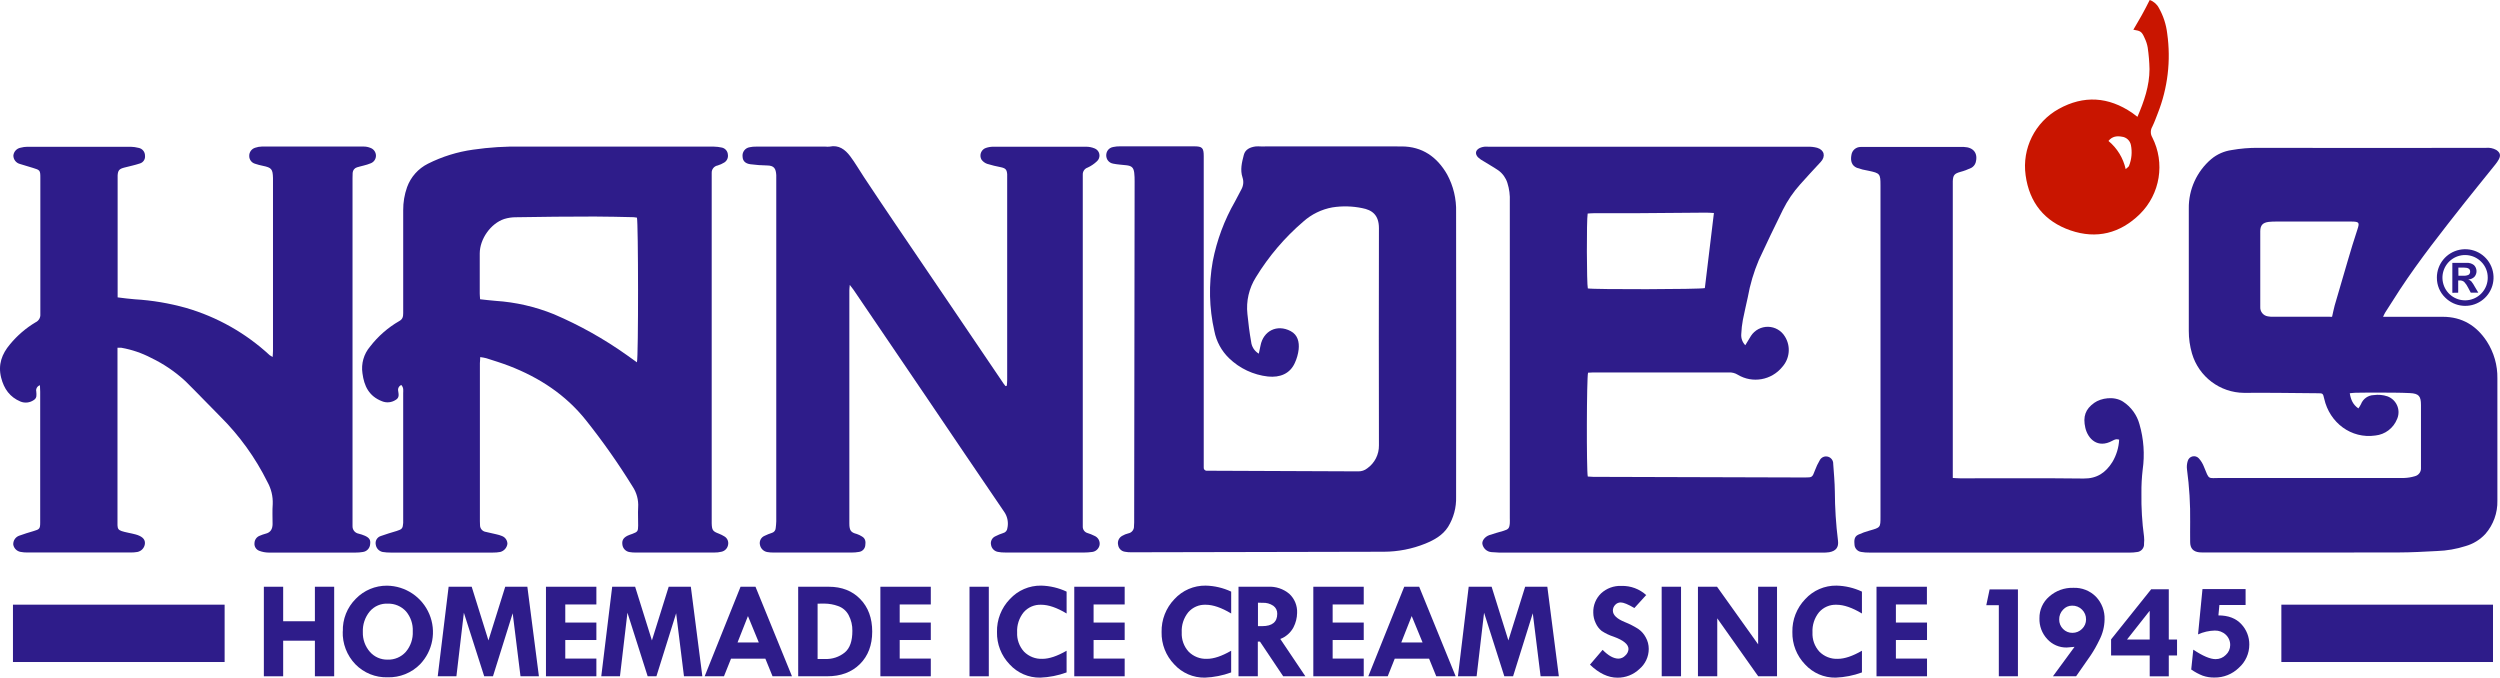 <?xml version="1.0" encoding="UTF-8"?> <svg xmlns="http://www.w3.org/2000/svg" xmlns:xlink="http://www.w3.org/1999/xlink" xmlns:xodm="http://www.corel.com/coreldraw/odm/2003" xml:space="preserve" width="180.48mm" height="48.921mm" version="1.1" style="shape-rendering:geometricPrecision; text-rendering:geometricPrecision; image-rendering:optimizeQuality; fill-rule:evenodd; clip-rule:evenodd" viewBox="0 0 180.453 48.914"> <defs> <style type="text/css"> .fil1 {fill:#C91500} .fil0 {fill:#2E1C8A} </style> </defs> <g id="Layer_x0020_1">  <g id="_738843568"> <path class="fil0" d="M90.862 25.527c0.047,-0.218 0.088,-0.4 0.124,-0.583 0.203,-1.063 1.196,-1.562 2.175,-1.044 0.519,0.275 0.63,0.794 0.578,1.317 -0.04,0.342 -0.134,0.675 -0.279,0.986 -0.35,0.775 -1.071,1.063 -1.936,0.975 -1.054,-0.117 -2.041,-0.581 -2.805,-1.317 -0.551,-0.531 -0.924,-1.221 -1.067,-1.973 -0.374,-1.648 -0.414,-3.355 -0.116,-5.019 0.293,-1.522 0.837,-2.984 1.609,-4.327 0.16,-0.29 0.308,-0.585 0.463,-0.879 0.143,-0.258 0.173,-0.563 0.081,-0.843 -0.188,-0.564 -0.047,-1.1 0.089,-1.633 0.103,-0.414 0.468,-0.564 0.854,-0.617 0.125,-0.009 0.251,-0.009 0.376,0 3.386,0 6.772,-0.013 10.159,0 1.486,0 2.562,0.752 3.288,2.021 0.451,0.831 0.675,1.766 0.648,2.711 0.008,6.853 0.008,13.707 0,20.563 0.023,0.764 -0.179,1.518 -0.582,2.169 -0.397,0.615 -0.997,0.94 -1.641,1.206 -0.95,0.383 -1.965,0.582 -2.99,0.585 -6.077,0.017 -12.157,0.03 -18.239,0.039 -0.152,0.002 -0.304,-0.01 -0.453,-0.038 -0.256,-0.035 -0.456,-0.237 -0.491,-0.493 -0.063,-0.266 0.065,-0.539 0.308,-0.662 0.131,-0.077 0.272,-0.134 0.419,-0.169 0.256,-0.044 0.438,-0.275 0.419,-0.535 0,-0.083 0.011,-0.166 0.013,-0.248 0,-0.124 0,-0.248 0,-0.376 0.011,-8.085 0.022,-16.169 0.032,-24.252 0.004,-0.208 -0.005,-0.414 -0.028,-0.621 -0.047,-0.376 -0.189,-0.499 -0.565,-0.542 -0.314,-0.036 -0.634,-0.051 -0.941,-0.113 -0.681,-0.109 -0.689,-1.086 -0.009,-1.206 0.162,-0.034 0.326,-0.05 0.491,-0.047 1.783,0 3.566,0 5.349,0 0.583,0 0.692,0.109 0.692,0.707 0,5.763 0,11.526 0,17.287l0 4.85c0,0.111 0,0.222 0,0.333 -0.016,0.118 0.07,0.226 0.188,0.239l0.022 0c0.055,0 0.109,0 0.166,0l10.776 0.045c0.236,0.006 0.466,-0.071 0.651,-0.218 0.539,-0.381 0.854,-1.004 0.843,-1.663 -0.011,-5.222 -0.011,-10.446 0,-15.671 0,-0.965 -0.5,-1.317 -1.219,-1.451 -0.706,-0.145 -1.431,-0.162 -2.143,-0.051 -0.778,0.141 -1.503,0.495 -2.094,1.022 -1.345,1.152 -2.501,2.509 -3.424,4.02 -0.499,0.791 -0.715,1.727 -0.613,2.657 0.066,0.672 0.15,1.341 0.269,2.006 0.038,0.352 0.239,0.666 0.543,0.848l0.008 0.005z"></path> <path class="fil0" d="M28.967 27.789c-0.171,0.069 -0.266,0.251 -0.226,0.431 0.036,0.252 0.098,0.491 -0.188,0.65 -0.292,0.19 -0.658,0.224 -0.98,0.092 -0.941,-0.365 -1.292,-1.095 -1.411,-2.019 -0.103,-0.69 0.096,-1.391 0.548,-1.923 0.574,-0.746 1.289,-1.373 2.105,-1.843 0.254,-0.137 0.288,-0.327 0.288,-0.579 0,-2.472 0,-4.946 0,-7.42 -0.004,-0.568 0.09,-1.132 0.279,-1.667 0.266,-0.736 0.805,-1.342 1.505,-1.693 1.025,-0.515 2.127,-0.859 3.262,-1.016 1.162,-0.169 2.335,-0.243 3.509,-0.22 4.616,0.007 9.231,0.007 13.847,0 0.206,0.003 0.411,0.026 0.611,0.072 0.238,0.057 0.41,0.264 0.423,0.508 0.035,0.222 -0.066,0.444 -0.256,0.565 -0.151,0.094 -0.314,0.167 -0.485,0.218 -0.256,0.047 -0.438,0.275 -0.427,0.534 0,0.111 0,0.222 0,0.331l0 24.628c0,0.111 0,0.222 0,0.333 0.015,0.5 0.075,0.583 0.527,0.752 0.131,0.052 0.257,0.115 0.377,0.188 0.212,0.119 0.326,0.359 0.281,0.598 -0.035,0.256 -0.226,0.461 -0.478,0.515 -0.175,0.042 -0.353,0.062 -0.532,0.058 -1.893,0 -3.786,0 -5.68,0 -0.138,0.002 -0.276,-0.009 -0.412,-0.032 -0.286,-0.036 -0.508,-0.267 -0.532,-0.555 -0.036,-0.286 0.07,-0.474 0.367,-0.626 0.113,-0.051 0.228,-0.095 0.346,-0.132 0.393,-0.149 0.421,-0.189 0.427,-0.598 0.006,-0.41 -0.026,-0.886 0,-1.317 0.036,-0.538 -0.109,-1.072 -0.41,-1.518 -1.024,-1.656 -2.145,-3.25 -3.358,-4.773 -1.47,-1.845 -3.368,-3.08 -5.545,-3.921 -0.538,-0.206 -1.095,-0.376 -1.644,-0.553 -0.146,-0.037 -0.293,-0.065 -0.442,-0.083 0,0.173 -0.024,0.306 -0.024,0.438 0,3.8 0,7.6 0,11.401 0,0.098 0,0.188 0.009,0.29 -0.003,0.246 0.177,0.456 0.421,0.489 0.256,0.054 0.512,0.113 0.766,0.175 0.134,0.028 0.266,0.069 0.393,0.12 0.237,0.087 0.395,0.312 0.397,0.565 -0.036,0.281 -0.238,0.513 -0.512,0.587 -0.177,0.033 -0.356,0.048 -0.536,0.045l-7.378 0c-0.193,0.002 -0.387,-0.013 -0.578,-0.043 -0.264,-0.053 -0.465,-0.269 -0.5,-0.536 -0.056,-0.273 0.108,-0.543 0.376,-0.619 0.376,-0.141 0.753,-0.242 1.14,-0.363 0.388,-0.12 0.439,-0.189 0.465,-0.582 0,-0.109 0,-0.22 0,-0.331 0,-3.01 0,-6.02 0,-9.03 0,-0.188 0.047,-0.376 -0.124,-0.58l-0.008 -0.013zm17.008 -1.639l0 0c0.113,-0.447 0.099,-10.121 0,-10.441 -0.077,-0.015 -0.156,-0.025 -0.234,-0.032 -0.941,-0.017 -1.881,-0.049 -2.822,-0.047 -1.891,0 -3.782,0.017 -5.672,0.051 -0.29,-0.002 -0.578,0.041 -0.854,0.126 -0.975,0.326 -1.759,1.441 -1.765,2.478 0,0.967 0,1.932 0,2.899 0,0.122 0.015,0.242 0.025,0.417 0.376,0.04 0.752,0.087 1.114,0.115 1.447,0.094 2.869,0.42 4.213,0.965 1.852,0.791 3.614,1.778 5.256,2.944 0.236,0.163 0.467,0.333 0.734,0.525l0.006 0z"></path> <path class="fil0" d="M169.609 28.385c0.079,0.469 0.226,0.82 0.622,1.095 0.071,-0.097 0.134,-0.2 0.188,-0.308 0.148,-0.386 0.514,-0.644 0.927,-0.654 0.328,-0.046 0.664,-0.016 0.98,0.09 0.633,0.231 0.959,0.93 0.729,1.563 -0.009,0.025 -0.019,0.047 -0.03,0.071 -0.258,0.66 -0.864,1.121 -1.569,1.194 -1.739,0.252 -3.303,-0.918 -3.692,-2.656 -0.089,-0.391 -0.095,-0.395 -0.476,-0.395 -1.768,-0.013 -3.538,-0.045 -5.306,-0.028 -1.743,-0.013 -3.272,-1.167 -3.762,-2.841 -0.154,-0.531 -0.232,-1.082 -0.23,-1.635 0,-2.943 0,-5.886 0,-8.829 -0.019,-1.375 0.579,-2.688 1.629,-3.576 0.417,-0.346 0.923,-0.568 1.46,-0.644 0.639,-0.114 1.288,-0.168 1.937,-0.16 5.471,0.01 10.944,0.01 16.416,0 0.261,-0.028 0.524,0.025 0.753,0.152 0.275,0.188 0.336,0.376 0.188,0.668 -0.073,0.133 -0.158,0.259 -0.254,0.377 -0.447,0.564 -0.901,1.117 -1.351,1.676 -0.293,0.365 -0.59,0.73 -0.88,1.099 -1.617,2.053 -3.236,4.094 -4.672,6.276 -0.355,0.541 -0.702,1.091 -1.049,1.637 -0.049,0.077 -0.083,0.164 -0.154,0.31l4.31 0c1.392,0 2.434,0.638 3.179,1.776 0.512,0.794 0.778,1.723 0.762,2.667 0,2.944 0,5.888 0,8.831 0.02,0.878 -0.288,1.733 -0.864,2.397 -0.386,0.418 -0.879,0.721 -1.425,0.877 -0.669,0.215 -1.366,0.336 -2.069,0.359 -0.924,0.049 -1.847,0.101 -2.771,0.103 -4.641,0.01 -9.285,0.01 -13.931,0 -0.153,0.005 -0.305,0.002 -0.456,-0.009 -0.442,-0.049 -0.657,-0.288 -0.66,-0.74 0,-0.483 -0.009,-0.967 0,-1.45 0.018,-1.27 -0.06,-2.541 -0.229,-3.8 -0.026,-0.204 -0.007,-0.411 0.055,-0.606 0.1,-0.354 0.55,-0.46 0.799,-0.188 0.163,0.182 0.291,0.393 0.376,0.623 0.39,0.962 0.263,0.792 1.182,0.794 4.421,0 8.844,0 13.267,0 0.259,-0.009 0.517,-0.051 0.766,-0.126 0.282,-0.067 0.471,-0.332 0.444,-0.621 0,-0.248 0,-0.497 0,-0.752l0 -3.77c0,-0.634 -0.153,-0.826 -0.792,-0.858 -0.752,-0.038 -1.49,-0.03 -2.237,-0.036 -0.564,0 -1.128,0 -1.693,0.011 -0.12,0 -0.241,0.021 -0.417,0.036zm-1.277 -5.518l0 0c0.071,-0.31 0.12,-0.564 0.188,-0.817 0.307,-1.073 0.62,-2.146 0.94,-3.217 0.222,-0.753 0.446,-1.505 0.694,-2.247 0.175,-0.525 0.145,-0.587 -0.417,-0.594l-5.435 0c-0.179,-0.002 -0.36,0.006 -0.538,0.024 -0.432,0.052 -0.614,0.241 -0.615,0.681 0,1.822 0,3.645 0,5.469 -0.018,0.332 0.222,0.622 0.551,0.67 0.124,0.023 0.251,0.032 0.376,0.028 1.286,0 2.57,0 3.855,0l0.401 0.002z"></path> <path class="fil0" d="M125.981 24.914c0.153,-0.252 0.276,-0.464 0.408,-0.672 0.272,-0.416 0.739,-0.663 1.236,-0.653 0.497,0.01 0.955,0.275 1.211,0.701 0.435,0.691 0.357,1.586 -0.188,2.194 -0.781,0.964 -2.153,1.205 -3.216,0.564 -0.187,-0.116 -0.406,-0.173 -0.626,-0.165 -3.261,0 -6.522,0 -9.783,0 -0.136,0 -0.271,0.011 -0.395,0.019 -0.102,0.324 -0.12,7.036 -0.021,7.495 0.122,0 0.258,0.023 0.392,0.023l15.295 0.045c0.519,0 0.525,-0.017 0.709,-0.508 0.094,-0.258 0.213,-0.507 0.353,-0.743 0.118,-0.218 0.375,-0.321 0.61,-0.243 0.222,0.073 0.369,0.284 0.358,0.517 0.048,0.66 0.108,1.317 0.117,1.983 0.005,1.187 0.08,2.373 0.227,3.552 0.064,0.484 -0.149,0.753 -0.638,0.838 -0.164,0.022 -0.331,0.032 -0.498,0.028l-23.299 0c-0.188,0 -0.386,-0.038 -0.578,-0.036 -0.327,-0.026 -0.596,-0.268 -0.656,-0.591 -0.036,-0.239 0.188,-0.525 0.502,-0.637 0.314,-0.113 0.687,-0.205 1.029,-0.31 0.343,-0.106 0.42,-0.175 0.45,-0.546 0.009,-0.124 0,-0.248 0,-0.376 0,-7.615 0,-15.23 0,-22.845 0.022,-0.456 -0.037,-0.912 -0.175,-1.347 -0.113,-0.358 -0.337,-0.671 -0.639,-0.894 -0.339,-0.233 -0.702,-0.434 -1.052,-0.654 -0.158,-0.081 -0.305,-0.184 -0.435,-0.305 -0.233,-0.261 -0.173,-0.517 0.139,-0.67 0.1,-0.045 0.207,-0.075 0.316,-0.088 0.097,-0.008 0.194,-0.008 0.29,0l23.052 0c0.234,-0.008 0.467,0.019 0.694,0.079 0.519,0.158 0.62,0.625 0.252,1.02 -0.499,0.534 -0.995,1.073 -1.483,1.62 -0.499,0.555 -0.92,1.176 -1.253,1.845 -0.59,1.198 -1.172,2.404 -1.732,3.618 -0.366,0.865 -0.634,1.768 -0.798,2.692 -0.113,0.54 -0.248,1.077 -0.352,1.62 -0.064,0.339 -0.103,0.681 -0.117,1.026 -0.026,0.299 0.08,0.595 0.291,0.809l0.003 -0.002zm-2.274 -9.54l0 0c-0.246,-0.011 -0.408,-0.026 -0.564,-0.025 -1.752,0.013 -3.505,0.03 -5.256,0.042 -0.952,0 -1.906,0 -2.858,0 -0.147,0 -0.293,0.015 -0.429,0.023 -0.087,0.476 -0.07,5.098 0.011,5.405 0.41,0.085 8.112,0.071 8.447,-0.024 0.214,-1.776 0.431,-3.575 0.655,-5.422l-0.006 0.002z"></path> <path class="fil0" d="M72.673 27.843c0.009,-0.132 0.026,-0.262 0.026,-0.393 0,-4.891 0,-9.783 0,-14.674 0,-0.07 0,-0.139 0,-0.207 -0.026,-0.327 -0.12,-0.425 -0.444,-0.496 -0.339,-0.064 -0.674,-0.146 -1.004,-0.247 -0.167,-0.059 -0.311,-0.169 -0.412,-0.314 -0.15,-0.281 -0.051,-0.629 0.224,-0.789 0.033,-0.018 0.068,-0.033 0.104,-0.045 0.17,-0.058 0.347,-0.087 0.527,-0.087 2.239,0 4.477,0 6.716,0 0.206,0.002 0.41,0.043 0.6,0.122 0.285,0.111 0.426,0.432 0.314,0.717 -0.03,0.08 -0.079,0.152 -0.143,0.209 -0.198,0.19 -0.427,0.346 -0.677,0.459 -0.216,0.072 -0.358,0.279 -0.348,0.506 0,0.111 0,0.222 0,0.332l0 24.782c0,0.096 0,0.188 0,0.29 -0.008,0.215 0.132,0.408 0.338,0.467 0.171,0.051 0.338,0.118 0.497,0.199 0.271,0.108 0.428,0.391 0.376,0.677 -0.06,0.281 -0.302,0.486 -0.589,0.496 -0.164,0.023 -0.33,0.034 -0.495,0.034l-5.73 0c-0.179,0.004 -0.358,-0.012 -0.534,-0.047 -0.253,-0.05 -0.447,-0.254 -0.485,-0.508 -0.057,-0.255 0.075,-0.513 0.314,-0.617 0.181,-0.093 0.37,-0.172 0.564,-0.233 0.166,-0.04 0.287,-0.182 0.301,-0.352 0.088,-0.392 0.015,-0.803 -0.203,-1.14 -1.94,-2.839 -3.86,-5.691 -5.789,-8.537 -1.704,-2.516 -3.411,-5.029 -5.119,-7.538 -0.066,-0.096 -0.141,-0.189 -0.264,-0.345 -0.017,0.189 -0.032,0.292 -0.032,0.395 0,5.61 0,11.22 0,16.83 0,0.508 0.122,0.649 0.529,0.752 0.133,0.044 0.259,0.104 0.377,0.179 0.263,0.147 0.282,0.39 0.244,0.649 -0.024,0.244 -0.213,0.438 -0.455,0.469 -0.177,0.032 -0.356,0.047 -0.536,0.045 -1.881,0 -3.762,0 -5.644,0 -0.151,0.002 -0.303,-0.011 -0.452,-0.037 -0.265,-0.052 -0.47,-0.262 -0.517,-0.527 -0.059,-0.268 0.084,-0.54 0.339,-0.644 0.172,-0.084 0.351,-0.156 0.534,-0.214 0.149,-0.045 0.255,-0.179 0.265,-0.335 0.015,-0.163 0.041,-0.329 0.041,-0.493 0,-8.265 0,-16.528 0,-24.79 0,-0.069 0,-0.139 0,-0.207 -0.03,-0.465 -0.146,-0.689 -0.672,-0.694 -0.399,-0.006 -0.798,-0.035 -1.194,-0.087 -0.376,-0.049 -0.553,-0.247 -0.565,-0.544 -0.045,-0.334 0.188,-0.641 0.521,-0.686 0.147,-0.033 0.299,-0.046 0.45,-0.042 1.672,0 3.344,0 5.016,0 0.096,0.01 0.193,0.01 0.29,0 0.67,-0.143 1.128,0.214 1.488,0.69 0.359,0.476 0.664,1.012 1.001,1.518 0.752,1.136 1.513,2.272 2.282,3.405 1.307,1.933 2.616,3.863 3.93,5.792l3.879 5.727c0.038,0.054 0.083,0.103 0.124,0.156l0.092 -0.03z"></path> <path class="fil0" d="M8.48 25.1l0 0.485c0,3.954 0,7.904 0,11.853 0,0.818 -0.085,0.829 0.782,1.018 0.175,0.037 0.352,0.073 0.525,0.12 0.106,0.027 0.209,0.065 0.306,0.113 0.284,0.143 0.395,0.33 0.363,0.587 -0.042,0.281 -0.254,0.505 -0.53,0.564 -0.164,0.028 -0.329,0.042 -0.495,0.04 -2.487,0 -4.974,0 -7.461,0 -0.166,0.001 -0.331,-0.013 -0.493,-0.044 -0.262,-0.05 -0.468,-0.255 -0.519,-0.517 -0.021,-0.284 0.148,-0.547 0.414,-0.647 0.348,-0.13 0.706,-0.235 1.061,-0.341 0.414,-0.12 0.468,-0.171 0.468,-0.602 0,-1.396 0,-2.79 0,-4.186l0 -5.267c0,-0.143 -0.011,-0.288 -0.018,-0.47 -0.195,0.061 -0.31,0.262 -0.264,0.461 0.013,0.235 0.066,0.465 -0.198,0.621 -0.278,0.186 -0.63,0.223 -0.94,0.098 -0.771,-0.324 -1.193,-0.914 -1.398,-1.723 -0.237,-0.941 0.049,-1.714 0.64,-2.412 0.519,-0.631 1.143,-1.168 1.845,-1.586 0.227,-0.104 0.365,-0.34 0.344,-0.589 0,-3.288 0,-6.584 0,-9.866 0,-0.508 -0.032,-0.54 -0.527,-0.688 -0.316,-0.094 -0.638,-0.189 -0.95,-0.288 -0.277,-0.072 -0.47,-0.322 -0.47,-0.608 0.028,-0.283 0.241,-0.513 0.521,-0.564 0.16,-0.044 0.324,-0.066 0.489,-0.068 2.487,0 4.974,0 7.461,0 0.19,0.004 0.38,0.031 0.565,0.079 0.272,0.049 0.469,0.287 0.465,0.564 0.032,0.256 -0.128,0.496 -0.376,0.564 -0.367,0.122 -0.753,0.2 -1.119,0.296 -0.367,0.096 -0.457,0.203 -0.48,0.564 0,0.109 0,0.22 0,0.331l0 8.473c0.447,0.051 0.841,0.113 1.238,0.138 1.254,0.075 2.495,0.284 3.704,0.623 2.249,0.654 4.315,1.823 6.034,3.414 0.068,0.047 0.139,0.09 0.212,0.128 0.011,-0.179 0.026,-0.31 0.026,-0.44 0,-4.105 0,-8.209 0,-12.311l0 -0.166c-0.017,-0.647 -0.107,-0.752 -0.73,-0.881 -0.191,-0.037 -0.38,-0.088 -0.564,-0.15 -0.252,-0.071 -0.424,-0.302 -0.421,-0.564 -0.006,-0.273 0.171,-0.515 0.433,-0.593 0.156,-0.054 0.319,-0.083 0.484,-0.085 2.446,0 4.892,0 7.337,0 0.166,-0.001 0.33,0.031 0.483,0.092 0.243,0.082 0.408,0.308 0.41,0.565 0.001,0.244 -0.148,0.464 -0.376,0.551 -0.166,0.068 -0.337,0.122 -0.512,0.164 -0.158,0.045 -0.322,0.075 -0.48,0.128 -0.178,0.053 -0.303,0.212 -0.314,0.397 -0.01,0.125 -0.013,0.251 -0.009,0.376l0 24.754c0,0.124 0,0.25 0,0.376 -0.008,0.259 0.173,0.486 0.427,0.536 0.161,0.038 0.317,0.09 0.469,0.156 0.325,0.149 0.418,0.305 0.376,0.606 -0.019,0.289 -0.238,0.525 -0.525,0.564 -0.177,0.03 -0.356,0.044 -0.536,0.043 -2.087,0 -4.173,0 -6.259,0 -0.232,-0.002 -0.462,-0.044 -0.679,-0.126 -0.234,-0.084 -0.379,-0.318 -0.35,-0.565 0.009,-0.243 0.168,-0.456 0.399,-0.532 0.127,-0.055 0.258,-0.101 0.392,-0.137 0.376,-0.085 0.511,-0.346 0.515,-0.696 0,-0.484 -0.025,-0.969 0.011,-1.45 0.022,-0.55 -0.109,-1.095 -0.376,-1.577 -0.871,-1.761 -2.028,-3.366 -3.422,-4.75 -0.839,-0.839 -1.654,-1.704 -2.501,-2.536 -0.737,-0.683 -1.573,-1.251 -2.479,-1.685 -0.673,-0.352 -1.397,-0.598 -2.145,-0.73 -0.094,-0.007 -0.188,-0.007 -0.282,0l0 -0.002z"></path> <path class="fil0" d="M140.95 34.501c0.219,0.011 0.376,0.025 0.544,0.025 2.969,0 5.939,-0.021 8.909,0.015 0.968,0.011 1.592,-0.431 2.07,-1.189 0.293,-0.491 0.463,-1.048 0.49,-1.619 -0.073,-0.02 -0.149,-0.028 -0.226,-0.025 -0.091,0.022 -0.182,0.058 -0.263,0.107 -1.064,0.583 -1.762,-0.141 -1.95,-0.926 -0.188,-0.82 0,-1.355 0.644,-1.812 0.49,-0.348 1.422,-0.502 2.07,-0.09 0.585,0.38 1.01,0.963 1.193,1.637 0.308,1.064 0.387,2.182 0.231,3.279 -0.065,0.562 -0.097,1.128 -0.09,1.693 -0.016,1.05 0.046,2.1 0.188,3.14 0.018,0.166 0.018,0.332 0,0.497 0.031,0.314 -0.203,0.592 -0.516,0.617l-0.02 0c-0.149,0.026 -0.301,0.038 -0.452,0.036l-18.847 0c-0.194,0.004 -0.387,-0.011 -0.578,-0.045 -0.256,-0.035 -0.455,-0.24 -0.484,-0.496 -0.025,-0.292 -0.051,-0.606 0.275,-0.753 0.262,-0.12 0.533,-0.218 0.811,-0.293 0.791,-0.224 0.788,-0.222 0.788,-1.003 0,-7.972 0,-15.943 0,-23.913 0,-0.843 -0.034,-0.881 -0.873,-1.059 -0.283,-0.044 -0.561,-0.115 -0.832,-0.211 -0.363,-0.151 -0.48,-0.487 -0.391,-0.941 0.051,-0.326 0.332,-0.565 0.662,-0.564 0.11,-0.005 0.221,-0.005 0.331,0l7.128 0c0.701,0.024 1.036,0.47 0.84,1.142 -0.054,0.154 -0.161,0.283 -0.302,0.363 -0.259,0.125 -0.53,0.226 -0.808,0.299 -0.416,0.12 -0.518,0.229 -0.536,0.666 0,0.098 0,0.188 0,0.292l0 21.134 -0.004 -0.001z"></path> <path class="fil1" d="M154.284 8.432c0.486,-1.129 0.868,-2.243 0.87,-3.438 -0.01,-0.523 -0.054,-1.045 -0.13,-1.563 -0.04,-0.231 -0.112,-0.455 -0.214,-0.666 -0.212,-0.483 -0.288,-0.536 -0.822,-0.621 0.213,-0.376 0.422,-0.711 0.616,-1.065 0.197,-0.354 0.377,-0.706 0.565,-1.08 0.286,0.1 0.523,0.306 0.662,0.576 0.321,0.566 0.525,1.192 0.6,1.838 0.277,1.952 0.042,3.942 -0.684,5.776 -0.124,0.322 -0.243,0.649 -0.394,0.958 -0.139,0.236 -0.139,0.53 0,0.766 0.939,1.847 0.575,4.089 -0.9,5.544 -1.416,1.387 -3.12,1.819 -4.998,1.174 -1.877,-0.645 -2.973,-2.005 -3.243,-3.977 -0.273,-1.937 0.677,-3.841 2.387,-4.79 1.811,-1.006 3.597,-0.884 5.307,0.284 0.114,0.077 0.222,0.164 0.377,0.284zm-0.85 3.777l0 0c0.118,-0.113 0.214,-0.162 0.241,-0.235 0.191,-0.478 0.238,-1.001 0.138,-1.505 -0.064,-0.321 -0.327,-0.565 -0.652,-0.602 -0.354,-0.066 -0.699,-0.032 -0.969,0.307 0.628,0.52 1.064,1.234 1.242,2.03l0 0.005z"></path> <polygon class="fil0" points="19.045,42.352 20.439,42.352 20.439,44.843 22.729,44.843 22.729,42.352 24.121,42.352 24.121,48.816 22.729,48.816 22.729,46.246 20.439,46.246 20.439,48.816 19.045,48.816 "></polygon> <path class="fil0" d="M24.746 45.582c-0.03,-0.886 0.311,-1.743 0.94,-2.366 0.59,-0.607 1.401,-0.947 2.247,-0.941 1.336,0.014 2.537,0.821 3.056,2.052 0.519,1.232 0.257,2.654 -0.667,3.62 -0.616,0.626 -1.466,0.967 -2.344,0.941 -0.873,0.027 -1.718,-0.314 -2.327,-0.941 -0.613,-0.636 -0.943,-1.495 -0.912,-2.378l0.008 0.013zm3.258 -2.009l0 0c-0.503,-0.03 -0.991,0.179 -1.317,0.564 -0.343,0.417 -0.519,0.945 -0.497,1.484 -0.018,0.524 0.164,1.034 0.508,1.429 0.322,0.369 0.79,0.575 1.279,0.564 0.501,0.018 0.985,-0.189 1.317,-0.564 0.347,-0.41 0.526,-0.936 0.5,-1.473 0.026,-0.527 -0.148,-1.045 -0.489,-1.448 -0.333,-0.365 -0.808,-0.568 -1.302,-0.557z"></path> <polygon class="fil0" points="32.382,42.352 34.047,42.352 35.256,46.227 36.468,42.352 38.065,42.352 38.899,48.816 37.57,48.816 37.006,44.267 35.583,48.816 34.95,48.816 33.482,44.227 32.944,48.816 31.595,48.816 "></polygon> <polygon class="fil0" points="39.408,42.352 43.047,42.352 43.047,43.631 40.802,43.631 40.802,44.937 43.047,44.937 43.047,46.197 40.802,46.197 40.802,47.537 43.047,47.537 43.047,48.816 39.408,48.816 "></polygon> <polygon class="fil0" points="44.188,42.352 45.844,42.352 47.056,46.227 48.267,42.352 49.865,42.352 50.696,48.816 49.37,48.816 48.805,44.267 47.381,48.816 46.749,48.816 45.289,44.227 44.749,48.816 43.4,48.816 "></polygon> <path class="fil0" d="M53.452 42.352l1.08 0 2.634 6.464 -1.403 0 -0.517 -1.27 -2.481 0 -0.508 1.27 -1.394 0 2.591 -6.464zm0.536 2.116l0 0 -0.752 1.906 1.535 0 -0.783 -1.906z"></path> <path class="fil0" d="M57.612 42.352l2.208 0c0.942,0 1.7,0.297 2.275,0.891 0.576,0.593 0.862,1.377 0.862,2.348 0,0.971 -0.296,1.757 -0.888,2.344 -0.593,0.587 -1.381,0.882 -2.367,0.88l-2.088 0 -0.001 -6.464zm1.403 1.221l0 0 0 3.994 0.552 0c0.51,0.02 1.01,-0.146 1.407,-0.468 0.377,-0.312 0.551,-0.832 0.551,-1.562 0.009,-0.393 -0.083,-0.781 -0.266,-1.129 -0.162,-0.313 -0.438,-0.551 -0.771,-0.664 -0.309,-0.112 -0.635,-0.171 -0.963,-0.175l-0.51 0.004z"></path> <polygon class="fil0" points="63.547,42.352 67.186,42.352 67.186,43.631 64.941,43.631 64.941,44.937 67.186,44.937 67.186,46.197 64.941,46.197 64.941,47.537 67.186,47.537 67.186,48.816 63.547,48.816 "></polygon> <polygon class="fil0" points="69.98,48.816 71.373,48.816 71.373,42.352 69.98,42.352 "></polygon> <path class="fil0" d="M76.989 42.706l0 1.577c-0.7,-0.421 -1.313,-0.632 -1.838,-0.631 -0.481,-0.02 -0.944,0.179 -1.261,0.542 -0.331,0.41 -0.5,0.929 -0.472,1.456 -0.025,0.51 0.154,1.008 0.496,1.387 0.35,0.353 0.834,0.542 1.33,0.519 0.486,0 1.067,-0.195 1.744,-0.585l0 1.566c-0.609,0.223 -1.248,0.35 -1.897,0.376 -0.842,0.013 -1.649,-0.336 -2.216,-0.958 -0.602,-0.626 -0.93,-1.466 -0.911,-2.335 -0.021,-0.884 0.314,-1.74 0.928,-2.376 0.58,-0.631 1.401,-0.985 2.257,-0.973 0.636,0.015 1.262,0.163 1.838,0.433l0 0.002z"></path> <polygon class="fil0" points="77.542,42.352 81.18,42.352 81.18,43.631 78.936,43.631 78.936,44.937 81.18,44.937 81.18,46.197 78.936,46.197 78.936,47.537 81.18,47.537 81.18,48.816 77.542,48.816 "></polygon> <path class="fil0" d="M88.868 42.706l0 1.577c-0.7,-0.421 -1.312,-0.632 -1.836,-0.631 -0.481,-0.021 -0.945,0.179 -1.261,0.542 -0.332,0.41 -0.501,0.929 -0.472,1.456 -0.026,0.51 0.152,1.009 0.496,1.387 0.35,0.353 0.833,0.542 1.33,0.519 0.485,0 1.066,-0.195 1.742,-0.585l0 1.566c-0.608,0.223 -1.247,0.35 -1.894,0.376 -0.842,0.014 -1.649,-0.335 -2.216,-0.958 -0.604,-0.625 -0.932,-1.466 -0.912,-2.335 -0.019,-0.884 0.315,-1.74 0.929,-2.376 0.579,-0.632 1.401,-0.986 2.258,-0.973 0.635,0.015 1.261,0.162 1.836,0.433l0 0.002z"></path> <path class="fil0" d="M89.398 42.352l2.13 0c0.558,-0.031 1.107,0.152 1.535,0.511 0.383,0.355 0.589,0.861 0.564,1.383 -0.006,0.359 -0.096,0.713 -0.26,1.032 -0.204,0.388 -0.544,0.687 -0.954,0.843l1.81 2.694 -1.601 0 -1.675 -2.502 -0.156 0 0 2.502 -1.394 0 0 -6.464zm1.403 1.151l0 0 0 1.693 0.301 0c0.729,0 1.093,-0.297 1.091,-0.892 0.008,-0.228 -0.099,-0.445 -0.284,-0.578 -0.232,-0.156 -0.507,-0.232 -0.786,-0.214l-0.322 -0.009z"></path> <polygon class="fil0" points="94.797,42.352 98.436,42.352 98.436,43.631 96.192,43.631 96.192,44.937 98.436,44.937 98.436,46.197 96.192,46.197 96.192,47.537 98.436,47.537 98.436,48.816 94.797,48.816 "></polygon> <path class="fil0" d="M101.358 42.352l1.08 0 2.634 6.464 -1.401 0 -0.517 -1.27 -2.481 0 -0.506 1.27 -1.401 0 2.594 -6.464zm0.54 2.116l0 0 -0.752 1.906 1.537 0 -0.784 -1.906z"></path> <polygon class="fil0" points="106.012,42.352 107.667,42.352 108.877,46.227 110.088,42.352 111.688,42.352 112.52,48.816 111.202,48.816 110.638,44.267 109.216,48.816 108.584,48.816 107.122,44.227 106.584,48.816 105.235,48.816 "></polygon> <path class="fil0" d="M118.837 42.937l-0.866 0.952c-0.457,-0.271 -0.785,-0.404 -0.986,-0.404 -0.152,-0.001 -0.297,0.063 -0.399,0.175 -0.109,0.111 -0.169,0.261 -0.167,0.416 0,0.317 0.289,0.593 0.868,0.828 0.334,0.133 0.655,0.297 0.959,0.489 0.227,0.156 0.414,0.364 0.543,0.608 0.146,0.257 0.222,0.547 0.22,0.843 -0.001,0.558 -0.248,1.086 -0.674,1.447 -0.427,0.408 -0.997,0.632 -1.587,0.625 -0.67,0 -1.331,-0.313 -1.983,-0.94l0.914 -1.069c0.413,0.424 0.797,0.635 1.153,0.634 0.183,-0.006 0.357,-0.086 0.482,-0.222 0.139,-0.118 0.223,-0.288 0.233,-0.47 0,-0.337 -0.357,-0.634 -1.069,-0.892 -0.306,-0.098 -0.598,-0.238 -0.867,-0.415 -0.187,-0.151 -0.334,-0.345 -0.431,-0.564 -0.113,-0.235 -0.173,-0.492 -0.175,-0.752 -0.019,-0.525 0.186,-1.033 0.565,-1.398 0.399,-0.367 0.926,-0.56 1.468,-0.536 0.665,-0.019 1.312,0.223 1.802,0.673l-0.003 -0.025z"></path> <polygon class="fil0" points="119.941,42.352 121.339,42.352 121.339,48.816 119.945,48.816 "></polygon> <polygon class="fil0" points="126.904,42.352 128.268,42.352 128.268,48.816 126.91,48.816 123.954,44.632 123.954,48.816 122.56,48.816 122.56,42.352 123.939,42.352 126.904,46.508 "></polygon> <path class="fil0" d="M134.397 42.706l0 1.577c-0.699,-0.421 -1.312,-0.632 -1.836,-0.631 -0.48,-0.021 -0.945,0.179 -1.261,0.542 -0.332,0.41 -0.5,0.929 -0.472,1.456 -0.026,0.51 0.153,1.009 0.498,1.387 0.349,0.353 0.833,0.542 1.33,0.519 0.485,0 1.067,-0.195 1.742,-0.585l0 1.566c-0.608,0.224 -1.248,0.35 -1.896,0.376 -0.841,0.014 -1.648,-0.336 -2.214,-0.958 -0.603,-0.625 -0.932,-1.466 -0.912,-2.335 -0.02,-0.884 0.316,-1.74 0.93,-2.376 0.579,-0.632 1.4,-0.986 2.257,-0.973 0.635,0.015 1.261,0.162 1.836,0.433l0 0.002z"></path> <polygon class="fil0" points="135.449,42.352 139.087,42.352 139.087,43.631 136.848,43.631 136.848,44.937 139.095,44.937 139.095,46.197 136.848,46.197 136.848,47.537 139.095,47.537 139.095,48.816 135.449,48.816 "></polygon> <polygon class="fil0" points="143.613,42.544 145.657,42.544 145.657,48.816 144.278,48.816 144.278,43.685 143.373,43.685 "></polygon> <path class="fil0" d="M149.856 48.816l-1.673 0 1.561 -2.126c-0.294,0.032 -0.484,0.049 -0.564,0.049 -0.534,0.009 -1.046,-0.212 -1.406,-0.608 -0.38,-0.407 -0.583,-0.948 -0.564,-1.505 -0.01,-0.6 0.248,-1.173 0.704,-1.564 0.479,-0.427 1.105,-0.653 1.747,-0.632 0.605,-0.024 1.194,0.207 1.622,0.636 0.426,0.443 0.653,1.04 0.628,1.654 -0.009,0.515 -0.137,1.02 -0.376,1.477 -0.181,0.382 -0.389,0.75 -0.623,1.102l-1.056 1.516zm0.718 -4.105l0 0c0.005,-0.266 -0.1,-0.522 -0.289,-0.707 -0.191,-0.191 -0.45,-0.295 -0.719,-0.288 -0.251,-0.001 -0.49,0.107 -0.655,0.295 -0.181,0.188 -0.28,0.44 -0.275,0.7 -0.006,0.258 0.094,0.507 0.277,0.688 0.177,0.183 0.421,0.284 0.674,0.281 0.261,0.003 0.511,-0.099 0.696,-0.284 0.189,-0.178 0.295,-0.426 0.292,-0.685z"></path> <path class="fil0" d="M155.275 42.534l1.271 0 0 3.63 0.596 0 0 1.151 -0.596 0 0 1.505 -1.377 0 0 -1.505 -2.788 0 0 -1.163 2.895 -3.618zm-0.128 1.577l0 0 -1.618 2.053 1.639 0 0 -2.053 -0.021 0z"></path> <path class="fil0" d="M158.978 42.518l3.112 0 0 1.151 -1.891 0 -0.071 0.752c0.714,0 1.264,0.21 1.651,0.628 0.377,0.399 0.585,0.93 0.579,1.479 0.001,0.64 -0.273,1.249 -0.753,1.673 -0.47,0.461 -1.105,0.715 -1.764,0.705 -0.288,0.006 -0.577,-0.04 -0.85,-0.136 -0.292,-0.115 -0.568,-0.264 -0.825,-0.444l0.149 -1.433c0.684,0.458 1.223,0.686 1.614,0.685 0.276,0.002 0.54,-0.108 0.733,-0.303 0.202,-0.181 0.316,-0.438 0.317,-0.707 0.006,-0.284 -0.109,-0.558 -0.317,-0.752 -0.213,-0.201 -0.499,-0.309 -0.792,-0.301 -0.417,0.01 -0.83,0.104 -1.211,0.277l0.32 -3.273z"></path> <path class="fil0" d="M175.897 20.046c-0.005,-0.977 0.681,-1.821 1.637,-2.016 0.957,-0.195 1.919,0.314 2.295,1.215 0.377,0.901 0.064,1.942 -0.747,2.487 -0.811,0.544 -1.892,0.439 -2.584,-0.251 -0.389,-0.376 -0.605,-0.895 -0.6,-1.435zm3.671 0l0 0c0.006,-0.435 -0.167,-0.854 -0.477,-1.157 -0.551,-0.552 -1.416,-0.638 -2.065,-0.205 -0.648,0.433 -0.901,1.264 -0.603,1.984 0.297,0.721 1.063,1.131 1.827,0.98 0.766,-0.151 1.317,-0.822 1.319,-1.602zm-2.555 1.089l0 0 0.423 -0.008 0 -0.884 0.116 0c0.118,-0.006 0.234,0.034 0.323,0.113 0.114,0.123 0.209,0.263 0.281,0.415l0.188 0.355 0.544 0 -0.257 -0.436c-0.07,-0.133 -0.151,-0.259 -0.244,-0.376 -0.058,-0.061 -0.13,-0.105 -0.21,-0.13l0 -0.011c0.16,-0.01 0.311,-0.077 0.427,-0.188 0.218,-0.247 0.204,-0.622 -0.033,-0.852 -0.153,-0.117 -0.343,-0.173 -0.535,-0.16l-1.023 0 0 2.162zm0.439 -1.231l0 0 0.356 0c0.129,0.009 0.258,-0.014 0.376,-0.068 0.079,-0.053 0.123,-0.146 0.113,-0.241 0,-0.188 -0.15,-0.279 -0.451,-0.279l-0.399 0 0.005 0.587z"></path> <polygon class="fil0" points="164.672,47.785 179.948,47.785 179.948,43.646 164.672,43.646 "></polygon> <polygon class="fil0" points="0.935,47.785 16.213,47.785 16.213,43.646 0.935,43.646 "></polygon> </g> </g> </svg> 